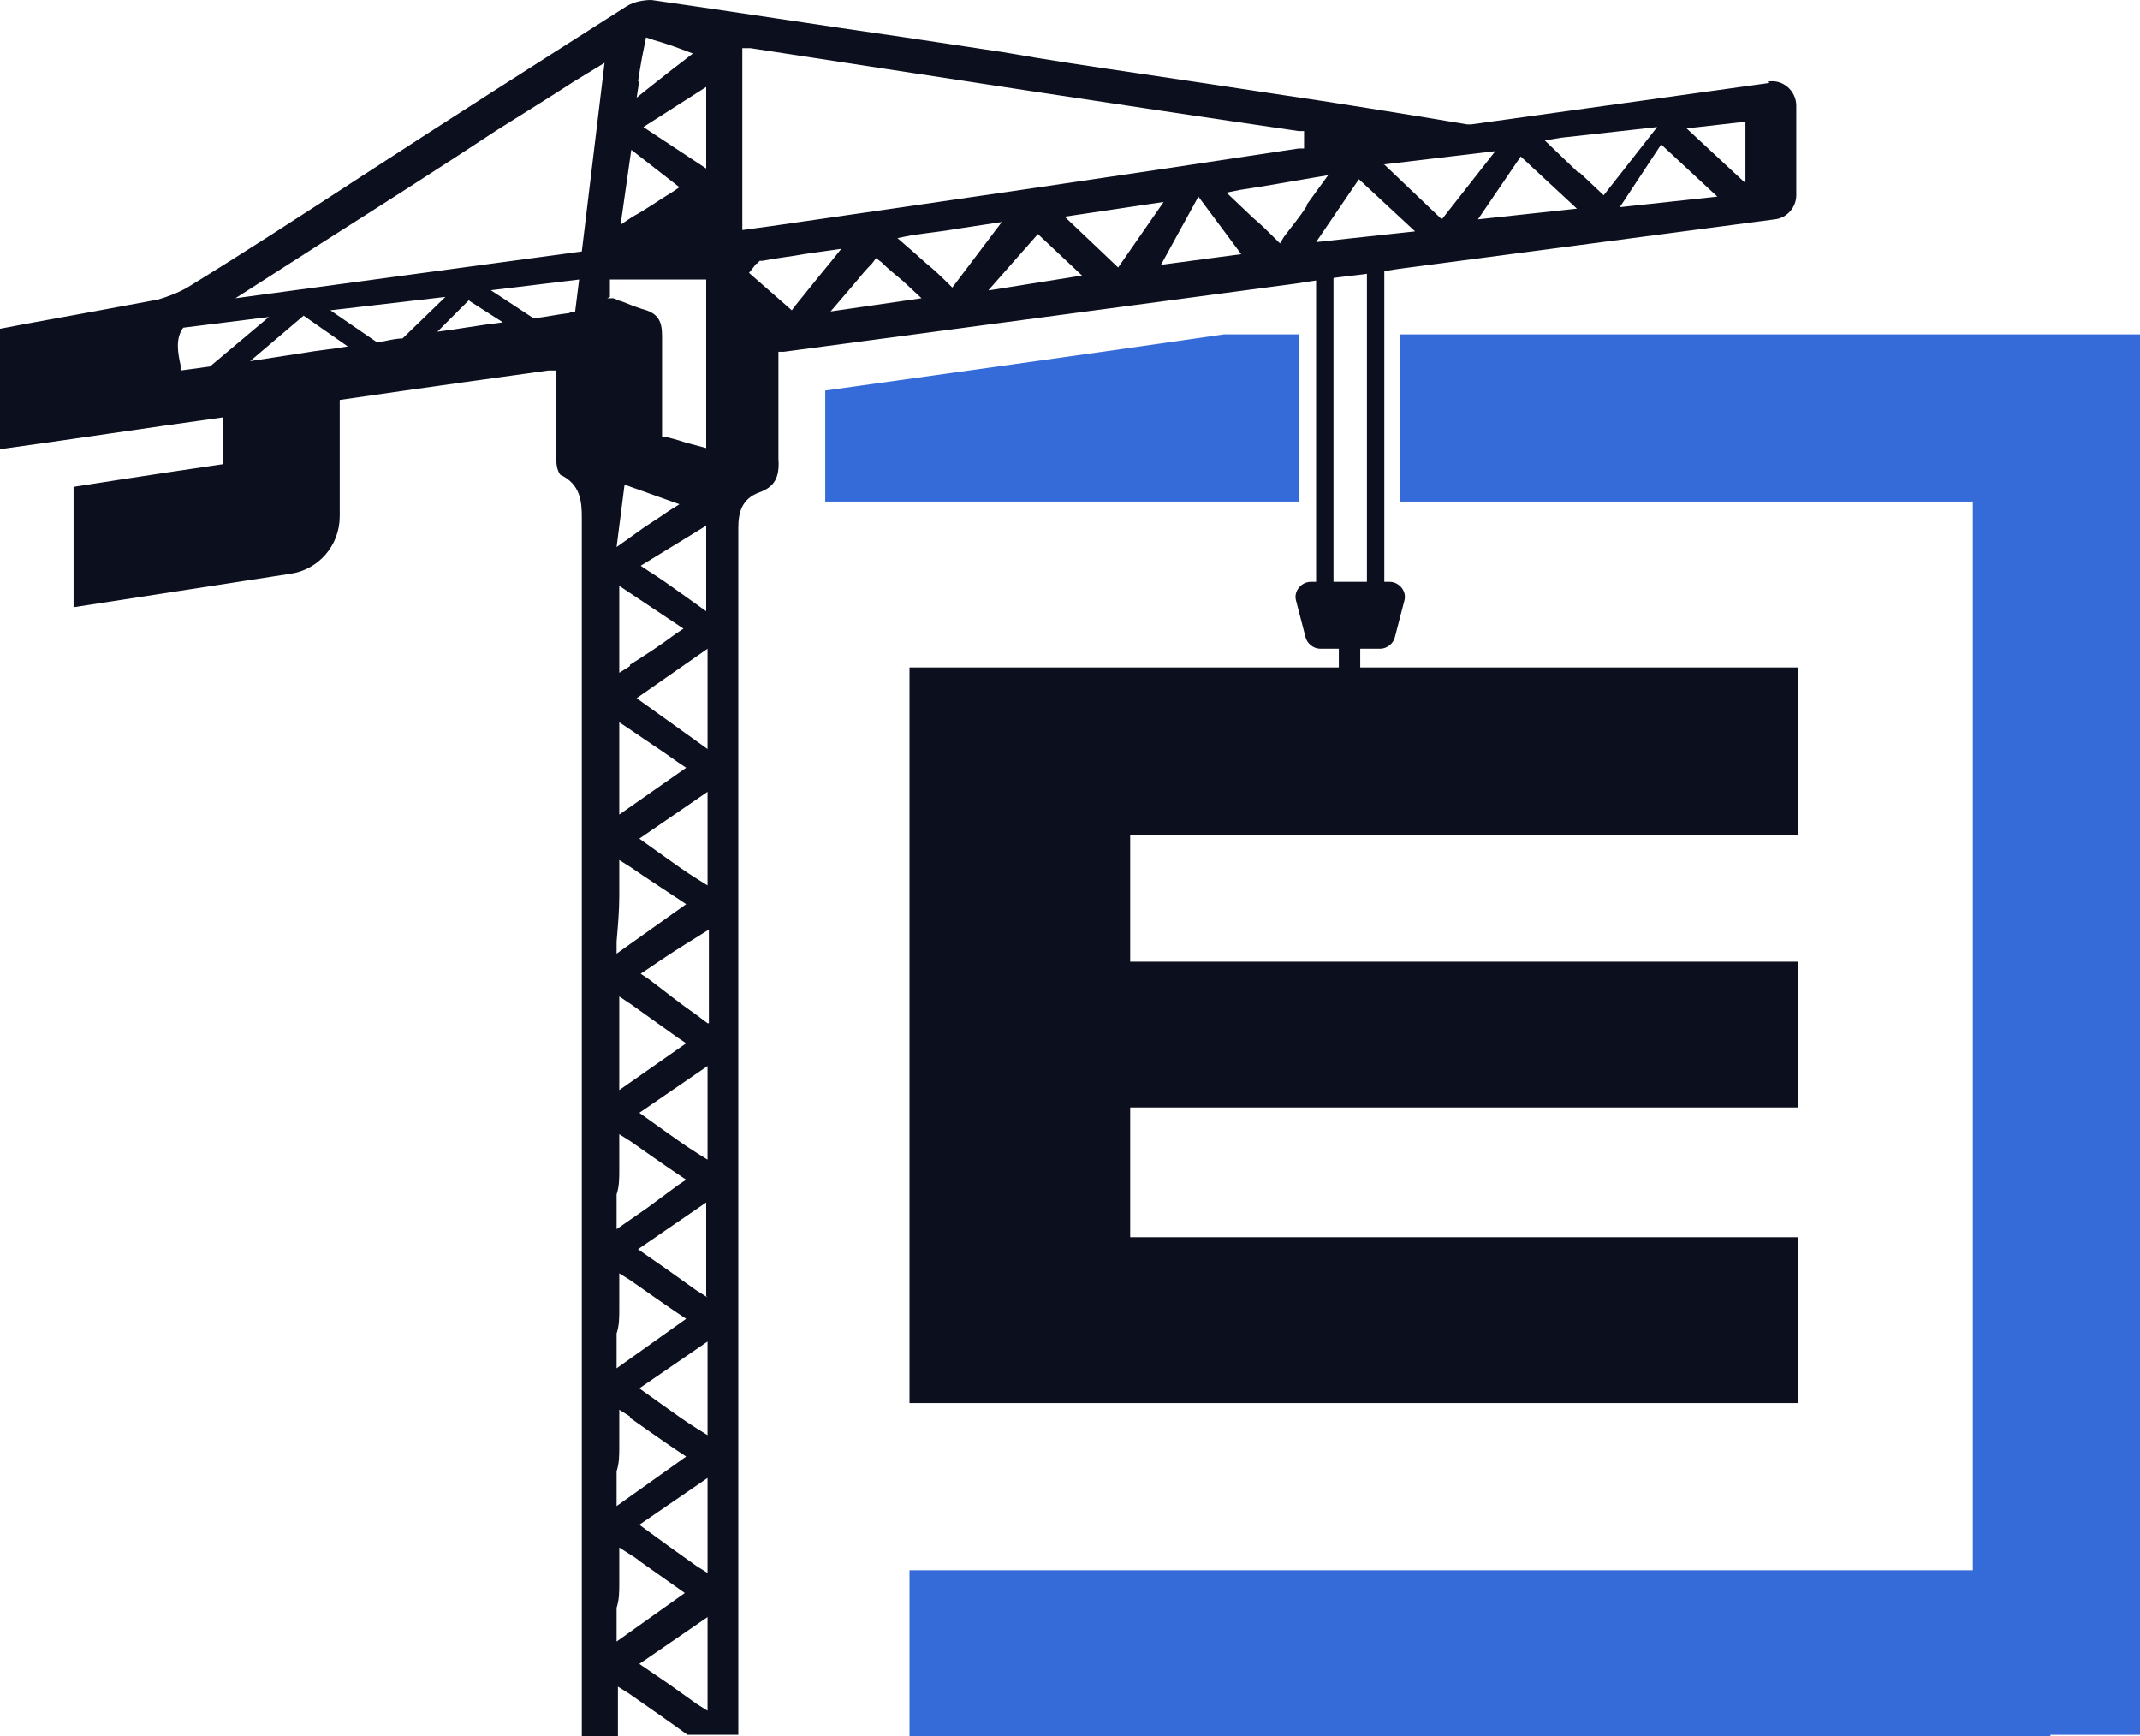 <?xml version="1.0" encoding="UTF-8"?>
<svg id="Layer_2" data-name="Layer 2" xmlns="http://www.w3.org/2000/svg" viewBox="0 0 16 12.98">
  <defs>
    <style>
      .cls-1 {
        fill: #0c0f1e;
      }

      .cls-2 {
        fill: #356bd8;
      }
    </style>
  </defs>
  <g id="Layer_1" data-name="Layer 1">
    <g>
      <path class="cls-2" d="M9.15,2.5h.56v1.25h-3.54v-.83c.71-.1,2.02-.28,2.98-.42Z"/>
      <polygon class="cls-2" points="16 2.5 10.47 2.5 10.47 3.75 14.75 3.75 14.75 11.74 6.8 11.74 6.8 12.98 15.33 12.98 15.33 12.97 16 12.97 16 2.5"/>
      <polygon class="cls-1" points="13.44 4.99 13.44 6.24 8.45 6.24 8.45 7.19 13.44 7.19 13.44 8.28 8.45 8.28 8.45 9.25 13.44 9.25 13.44 10.49 6.8 10.49 6.8 4.99 13.44 4.99"/>
      <rect class="cls-1" x="9.84" y="1.95" width=".13" height="2.78"/>
      <rect class="cls-1" x="10.22" y="1.95" width=".13" height="2.78"/>
      <path class="cls-1" d="M10.32,4.85h-.45c-.05,0-.1-.04-.11-.09l-.07-.27c-.02-.07.04-.14.11-.14h.59c.07,0,.13.07.11.14l-.07.27c-.01.05-.06.09-.11.09Z"/>
      <rect class="cls-1" x="10.01" y="4.7" width=".16" height=".45"/>
      <path class="cls-1" d="M13.23.62l-2.23.31h-.03c-.48-.08-.97-.16-1.45-.23-.33-.05-.66-.1-1-.15-.34-.05-.68-.1-1.02-.16l-.73-.11C6.14.19,5.5.09,4.87,0c-.05,0-.13.01-.19.05-.66.42-1.32.84-1.98,1.27-.43.28-.86.56-1.3.83-.07.04-.15.07-.22.09-.32.06-.65.12-.98.18l-.21.04v.9c.51-.07,1.1-.16,1.68-.24v.35c-.55.08-1.12.17-1.12.17v.9l1.62-.25c.21-.03.37-.21.37-.43v-.21h0v-.66c.69-.1,1.27-.18,1.56-.22h.06s0,.05,0,.05c0,.06,0,.13,0,.19,0,.15,0,.3,0,.44,0,.05.02.09.03.1.15.07.16.2.16.32,0,.87,0,1.74,0,2.61v1.29s0,1.92,0,3.95c0,.4,0,.86,0,1.26h.27v-.03s0-.34,0-.34h0s0,0,0,0l.08.05c.13.09.33.23.44.31h-.03s.41,0,.41,0v-7.26c0-.59,0-1.17,0-1.76,0-.11.02-.22.16-.27.11-.04.15-.11.14-.25,0-.17,0-.34,0-.52,0-.08,0-.16,0-.24v-.04h.04s3.83-.51,3.83-.51l.13-.02.13-.02.25-.03.13-.02.13-.02,2.81-.37c.09-.01.16-.09.16-.18v-.67c0-.11-.1-.2-.21-.18ZM5.55.36h.06c1.37.21,2.73.42,4.1.62h.04v.13h-.04c-1.31.2-2.62.39-3.94.58l-.22.03V.36ZM6.29,1.86h0s0,0,0,0h0ZM5.28,1.26l-.47-.31.47-.3v.62ZM4.77.61c.01-.07.02-.12.03-.18l.03-.15.06.02c.07.02.13.04.21.07l.08.03-.09.07c-.08.06-.14.11-.23.18l-.1.08.02-.13ZM4.72,1.12l.36.28-.06.04c-.1.06-.18.12-.29.18l-.09.06.08-.56ZM3.72.97c.19-.12.37-.23.57-.36l.23-.14-.17,1.41-2.59.35.64-.41c.44-.28.88-.56,1.32-.85ZM3.02,2.53c-.07,0-.13.02-.2.03l-.35-.24.86-.1-.32.31ZM3.51,2.25l.25.16c-.17.02-.33.05-.49.07l.24-.24ZM2.6,2.59c-.11.02-.23.03-.34.05l-.39.06.4-.34.33.23ZM1.35,2.73c-.02-.09-.04-.2.02-.28l.64-.08-.44.37-.22.03v-.05ZM4.26,2.34c-.09.01-.18.03-.27.04l-.32-.21.66-.08-.03.24h-.04ZM4.56,2.22v-.04s0-.03,0-.05v-.04h.72v1.26l-.15-.04s-.09-.03-.14-.04h-.04v-.05c0-.07,0-.15,0-.22,0-.17,0-.33,0-.49,0-.11-.03-.17-.15-.2-.06-.02-.11-.04-.16-.06-.02,0-.04-.02-.06-.02h-.04ZM4.61,10.22v-.25c.02-.06.02-.12.02-.18v-.27h0s0,0,0,0l.08.05c.13.09.24.17.36.25l.06.04-.52.37ZM4.71,10.6c.13.09.24.17.36.25l.06.04-.52.37v-.26c.02-.06.02-.12.02-.19v-.27h0s0,0,0,0l.08.05ZM4.61,9.19v-.26c.02-.06.02-.12.02-.18v-.27h0s.08.05.08.05c.13.09.24.17.36.25l.06.04-.06.04c-.08.06-.15.11-.23.17l-.23.16ZM4.63,8.14v-.69l.03.02.06.04.14.1c.07.05.14.1.21.15l.06.04-.5.35ZM4.61,7.14v-.1c.01-.12.02-.23.02-.34v-.27s.08.05.08.05c.13.09.24.16.36.24l.06.04-.52.37ZM4.63,6.09v-.69l.09.06c.13.09.24.16.35.24l.06.04-.5.35ZM4.71,4.98l-.08.05v-.65l.48.32-.06.04c-.12.09-.23.16-.34.23ZM5.07,4.42c-.07-.05-.14-.1-.22-.15l-.06-.04.49-.3v.64l-.21-.15ZM4.66,3.62l.42.15-.08.05c-.07.05-.12.08-.18.12l-.21.15.06-.47ZM4.61,12.28v-.26c.02-.06.02-.12.02-.18v-.27h0s0,0,0,0l.11.07s.03.02.04.03l.34.24-.52.37ZM5.29,12.79l-.08-.05c-.07-.05-.14-.1-.21-.15l-.22-.15.51-.35v.7ZM5.29,11.76l-.08-.05c-.07-.05-.14-.1-.21-.15l-.22-.16.51-.35v.7ZM5.29,10.73l-.08-.05c-.08-.05-.15-.1-.22-.15l-.21-.15.51-.35v.7ZM5.29,9.7l-.08-.05c-.07-.05-.14-.1-.21-.15l-.23-.16.51-.35v.7ZM5.29,8.67l-.08-.05c-.08-.05-.15-.1-.22-.15l-.21-.15.51-.35v.7ZM5.29,7.65l-.08-.06c-.13-.09-.24-.18-.36-.27l-.06-.04.06-.04c.13-.09.24-.16.37-.24l.08-.05v.7ZM5.29,6.62l-.08-.05c-.08-.05-.15-.1-.22-.15l-.21-.15.51-.35v.7ZM5.29,5.6l-.53-.38.53-.37v.75ZM5.92,2.32l-.32-.28.04-.05s.01-.02.02-.02l.02-.02h.02c.1-.02.2-.03.31-.05l.28-.04h0s-.08.1-.08.1c-.1.12-.17.21-.26.32l-.03.04ZM6.2,2.34l.18-.21c.05-.06.09-.11.14-.16l.03-.04.04.03c.05.05.1.09.16.14l.14.13-.69.1ZM7.09,2.12s-.09-.09-.14-.13c-.05-.04-.1-.09-.16-.14l-.08-.07.1-.02c.13-.02.24-.03.35-.05l.33-.05-.37.49-.04-.04ZM7.39,2.17l.37-.42.33.31-.69.11ZM7.96,1.62l.74-.11-.34.49-.4-.38ZM8.68,1.98l.28-.51.32.43-.6.08ZM9.77,1.54c-.05.08-.11.15-.17.23l-.03.05-.04-.04c-.05-.05-.1-.1-.16-.15l-.2-.19.1-.02c.2-.03.36-.06.54-.09l.12-.02-.16.22ZM9.84,1.81l.32-.47.42.39-.74.08ZM10.34,1.23l.84-.1-.4.51-.43-.41ZM11.05,1.64l.32-.47.42.39-.74.08ZM11.8,1.29l-.25-.24.12-.02.72-.08-.4.51-.18-.17ZM12.11,1.55l.31-.47.42.39-.74.08ZM13.04,1.36h0s-.43-.4-.43-.4l.44-.05v.45Z"/>
    </g>
  </g>
</svg>